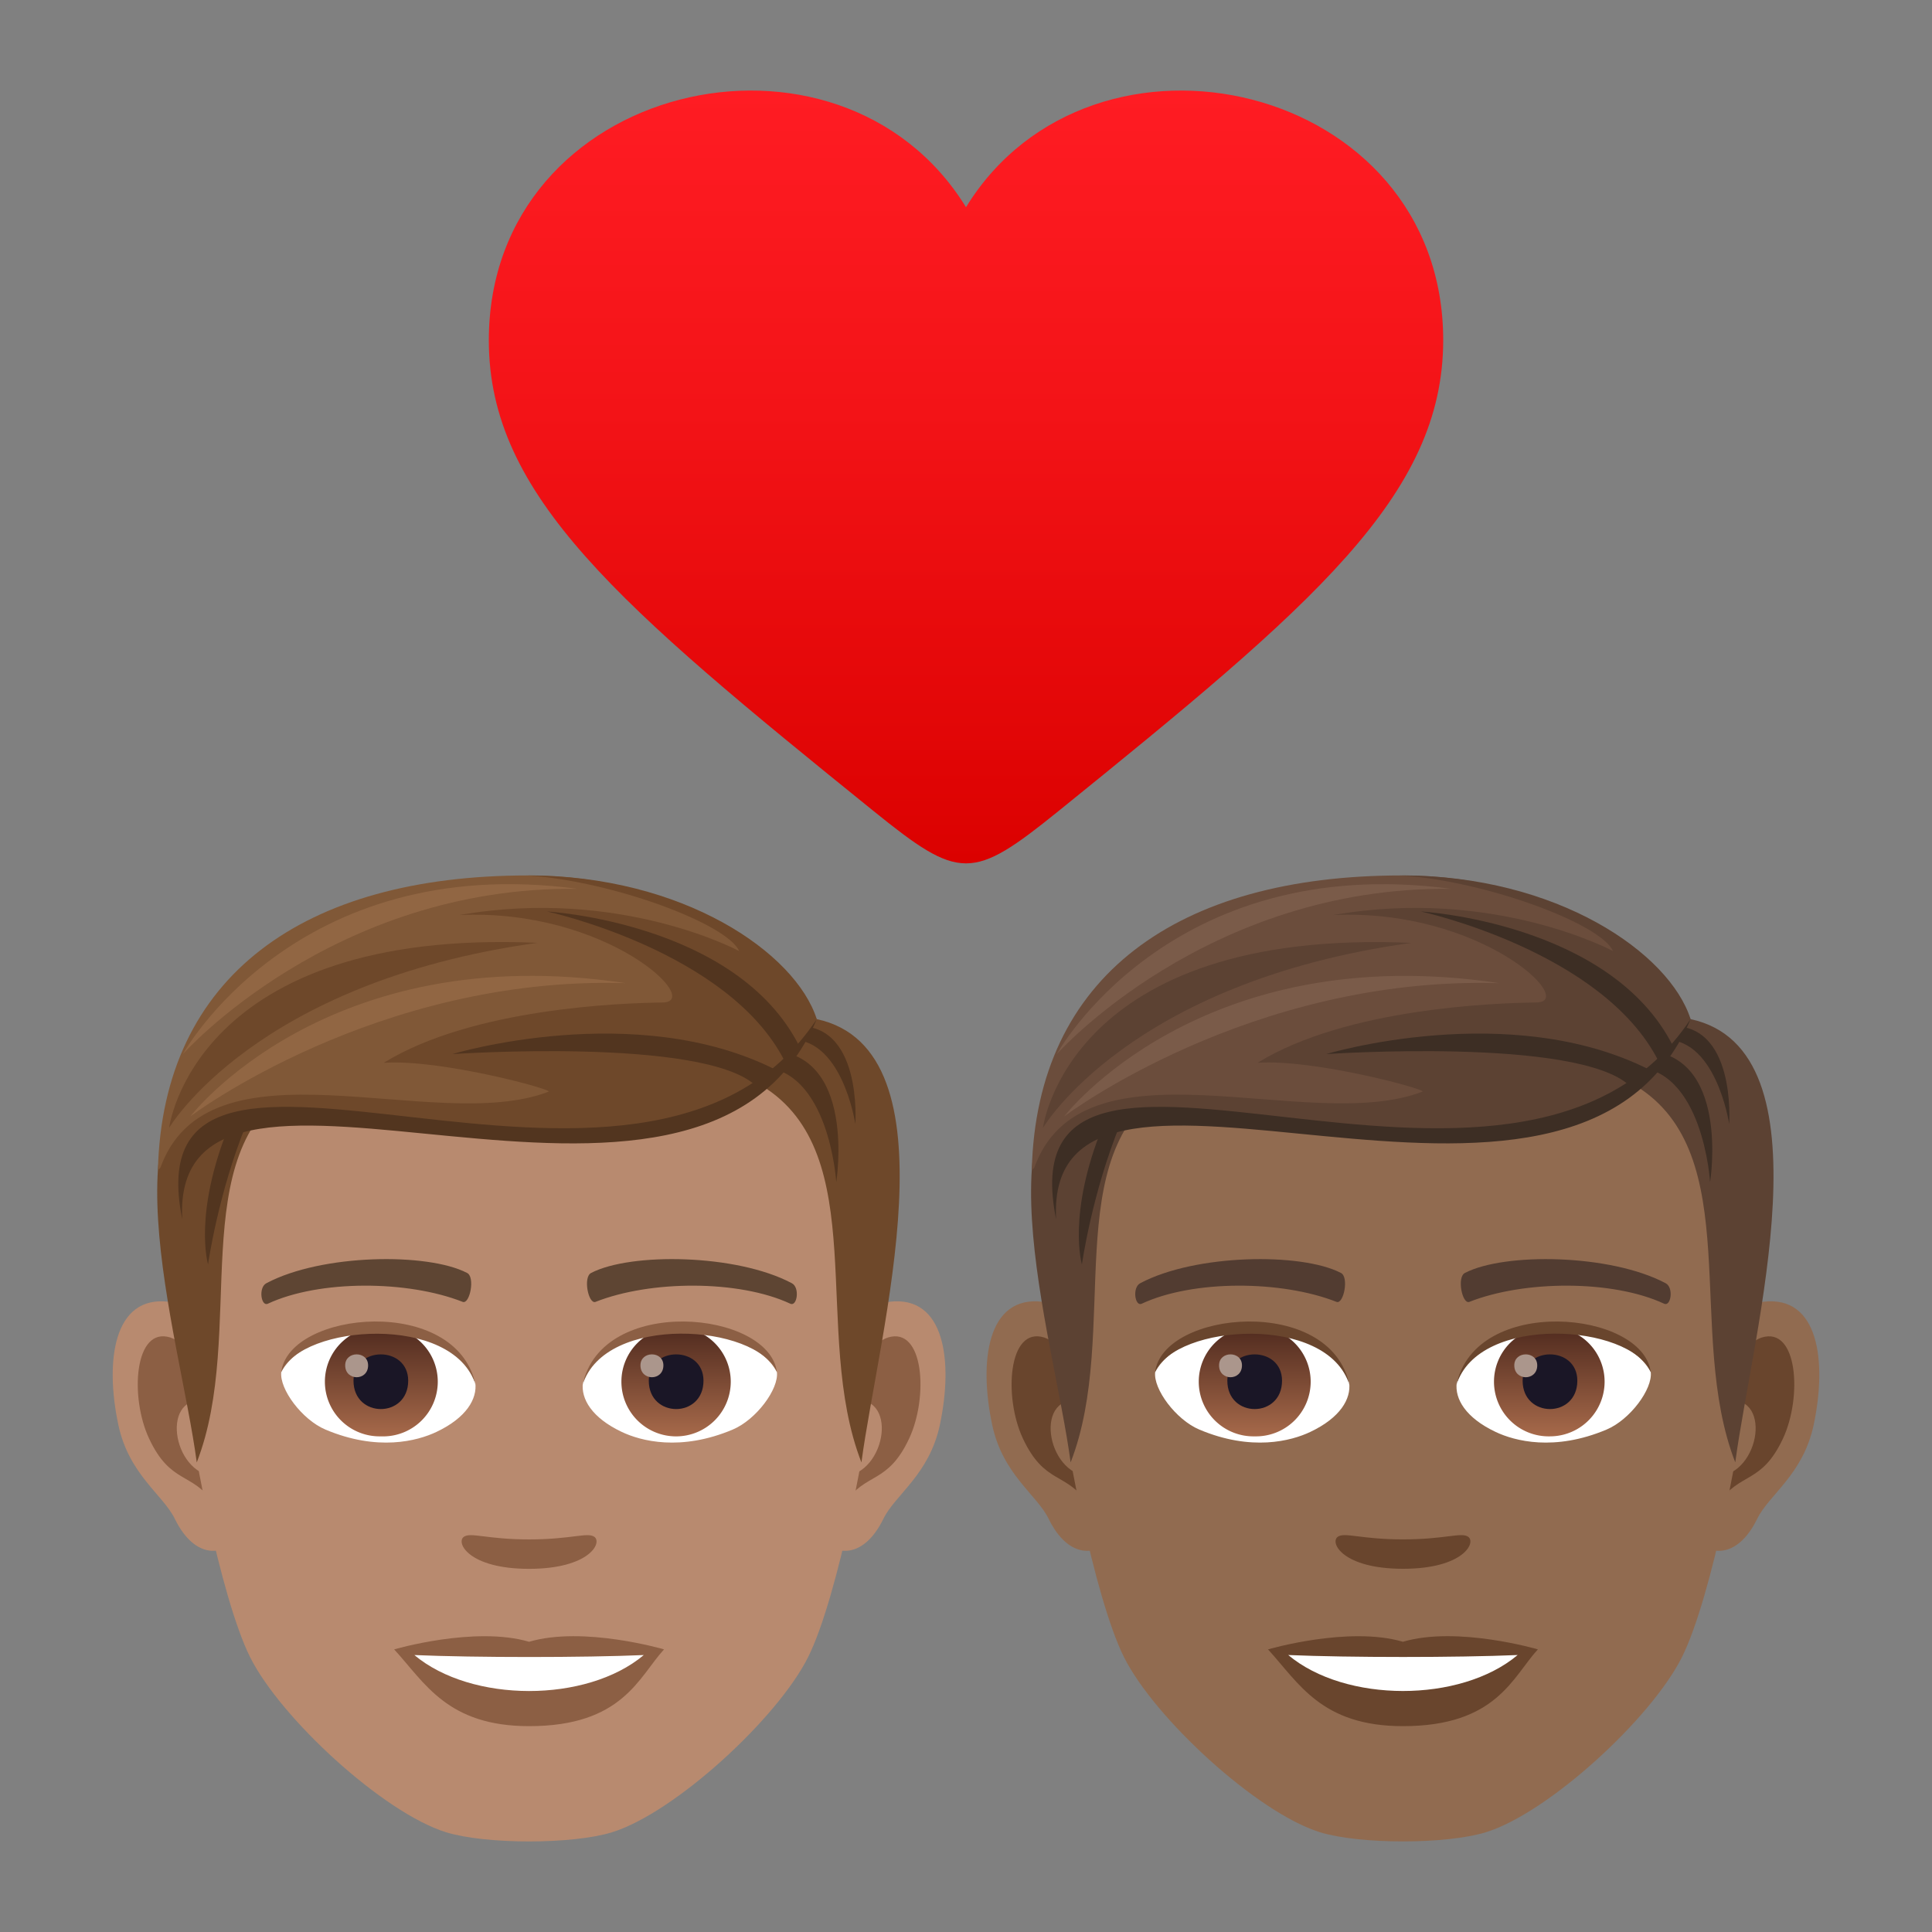 <svg xmlns="http://www.w3.org/2000/svg" xml:space="preserve" viewBox="0 0 64 64"><rect x="0" y="0" width="64" height="64" fill="#808080" stroke="none"/><linearGradient id="a" x1="32.001" x2="32.001" y1="28.6" y2="3" gradientUnits="userSpaceOnUse"><stop offset="0" style="stop-color:#db0100"/><stop offset=".584" style="stop-color:#f31317"/><stop offset="1" style="stop-color:#ff1c23"/></linearGradient><path fill="url(#a)" d="M32 6.864c-4.197-6.819-15.805-4.157-15.807 4.41 0 5.147 4.318 8.784 12.746 15.594 2.858 2.309 3.264 2.31 6.125 0 8.42-6.811 12.742-10.444 12.744-15.597C47.808 2.708 36.195.045 32 6.864z"/><path fill="#B88A6F" d="M29.463 43.123c-1.847.223-3.182 6.404-2.019 8.036.163.227 1.115.591 1.821-.849.391-.798 1.518-1.463 1.869-3.108.447-2.107.168-4.302-1.671-4.079zm-23.871 0c1.848.223 3.182 6.404 2.019 8.036-.163.227-1.115.591-1.822-.849-.39-.798-1.518-1.463-1.868-3.108-.449-2.107-.168-4.302 1.671-4.079z"/><path fill="#8C5F44" d="M29.413 44.307c-.482.152-1.009.887-1.293 2.106 1.684-.362 1.263 2.443-.201 2.494.014.282.033.572.068.877.705-1.023 1.422-.613 2.132-2.136.64-1.372.488-3.715-.706-3.341zM6.935 46.409c-.286-1.218-.811-1.951-1.293-2.103-1.192-.374-1.347 1.97-.706 3.342.71 1.523 1.428 1.112 2.134 2.136.034-.305.054-.596.065-.878-1.45-.068-1.865-2.839-.2-2.497z"/><path fill="#B88A6F" d="M17.526 31.236c-8.006 0-11.862 6.051-11.38 14.465.097 1.693 1.149 7.215 2.14 9.196 1.015 2.027 4.409 5.151 6.488 5.798 1.314.407 4.192.407 5.504 0 2.08-.647 5.476-3.772 6.49-5.798.994-1.981 2.043-7.501 2.138-9.196.486-8.413-3.371-14.465-11.38-14.465z"/><path fill="#5E4533" d="M26.226 42.506c-1.831-.971-5.334-1.017-6.64-.34-.281.129-.095 1.047.14.961 1.818-.719 4.753-.735 6.456.061.227.102.321-.548.044-.682zm-17.397 0c1.831-.971 5.333-1.017 6.64-.34.279.129.095 1.047-.14.961-1.822-.719-4.753-.735-6.458.061-.225.102-.319-.548-.042-.682z"/><path fill="#8C5F44" d="M19.687 50.908c-.228-.159-.764.087-2.161.087-1.394 0-1.931-.246-2.16-.087-.274.193.162 1.062 2.16 1.062 2-.001 2.436-.869 2.161-1.062z"/><path fill="#FFF" d="M15.745 45.805c.068.531-.292 1.158-1.287 1.629-.632.3-1.95.652-3.678-.078-.774-.327-1.53-1.342-1.462-1.906.937-1.765 5.55-2.023 6.427.355z"/><linearGradient id="b" x1="-1212.24" x2="-1212.24" y1="175.298" y2="174.747" gradientTransform="translate(7977.155 -1104.145) scale(6.57)" gradientUnits="userSpaceOnUse"><stop offset="0" style="stop-color:#a6694a"/><stop offset="1" style="stop-color:#4f2a1e"/></linearGradient><path fill="url(#b)" d="M12.616 43.96a1.812 1.812 0 1 1 0 3.621 1.811 1.811 0 1 1 0-3.621z"/><path fill="#1A1626" d="M11.71 45.737c0 1.253 1.812 1.253 1.812 0 0-1.162-1.812-1.162-1.812 0z"/><path fill="#AB968C" d="M11.435 45.229c0 .525.759.525.759 0 0-.485-.759-.485-.759 0z"/><path fill="#8C5F44" d="M15.754 45.875c-.736-2.362-5.754-2.012-6.436-.425.252-2.033 5.809-2.571 6.436.425z"/><path fill="#FFF" d="M19.309 45.805c-.068.531.291 1.158 1.287 1.629.632.3 1.948.652 3.677-.078.777-.327 1.531-1.342 1.463-1.906-.937-1.765-5.551-2.023-6.427.355z"/><linearGradient id="c" x1="-1213.45" x2="-1213.45" y1="175.298" y2="174.747" gradientTransform="translate(7994.886 -1104.145) scale(6.57)" gradientUnits="userSpaceOnUse"><stop offset="0" style="stop-color:#a6694a"/><stop offset="1" style="stop-color:#4f2a1e"/></linearGradient><path fill="url(#c)" d="M22.397 43.96a1.811 1.811 0 1 1-1.812 1.809c0-.998.811-1.809 1.812-1.809z"/><path fill="#1A1626" d="M21.492 45.737c0 1.253 1.812 1.253 1.812 0 .001-1.162-1.812-1.162-1.812 0z"/><path fill="#AB968C" d="M21.216 45.229c0 .525.76.525.76 0-.001-.485-.76-.485-.76 0z"/><path fill="#8C5F44" d="M19.3 45.875c.734-2.36 5.75-2.022 6.435-.424-.254-2.034-5.808-2.572-6.435.424z"/><path fill="#6E482A" d="m27.057 33.76-1.822 2.205c3.689 2.263 1.625 8.173 3.301 12.479.571-4.296 3.238-13.667-1.479-14.684zM7.923 34.85l1.822 1.115c-3.689 2.263-1.551 8.173-3.227 12.479-.571-4.296-3.312-12.576 1.405-13.594z"/><path fill="#52351F" d="M25.126 35.341c2.343-.009 2.576 3.82 2.576 3.82s.703-4.36-2.273-4.36l-.303.54zM8.164 37.232c-.94 2.294-1.272 4.652-1.272 4.652s-.495-1.651.687-4.569l.585-.083z"/><path fill="#52351F" d="M26.059 34.448c1.831-.19 2.275 2.785 2.275 2.785s.251-3.463-2.075-3.23l-.2.445z"/><path fill="#805837" d="M27.056 33.76S24.326 29 17.49 29c-7.421 0-12.1 3.326-12.259 9.765 4.546-4.481 16.519 2.486 21.825-5.005z"/><path fill="#6E482A" d="M27.056 33.76c-.7-2.198-4.422-4.76-9.566-4.76 2.851.201 6.609 1.613 6.995 2.505 0 0-3.943-2.125-9.264-1.193 4.879-.222 8.1 2.88 6.729 2.897-1.336.017-6.296.183-9.239 1.998 1.893-.128 5.631.891 5.461.956-3.769 1.458-11.333-2.01-12.887 2.601 5.842-5.004 16.987 3.057 21.771-5.004z"/><path fill="#52351F" d="M27.056 33.76c-3.9 9.22-21.427-1.091-21.019 6.63-1.789-8.86 15.25 2.067 21.019-6.63z"/><path fill="#52351F" d="M25.988 35.141c-1.854-3.639-7.865-4.947-7.865-4.947s6.284.359 8.354 4.46l-.489.487zm-.952.824c-1.726-1.617-10.053-1.047-10.053-1.047s6.07-1.831 10.713.519l-.66.528z"/><path fill="#6E482A" d="M5.603 37.361s.817-6.624 12.202-6.129C8.444 32.53 5.603 37.361 5.603 37.361z"/><path fill="#916643" d="M6.307 36.981s4.51-5.903 14.413-4.414c-8.263-.241-14.413 4.414-14.413 4.414zm-.248-2.063s4.951-5.569 13.069-5.475c-9.38-1.247-13.069 5.475-13.069 5.475z"/><path fill="#8C5F44" d="M17.527 54.386c-1.8-.53-4.47.252-4.47.252 1.017 1.106 1.761 2.543 4.47 2.543 3.104 0 3.632-1.631 4.47-2.543 0 0-2.671-.784-4.47-.252z"/><path fill="#FFF" d="M13.727 54.826c1.888 1.584 5.701 1.593 7.599 0-2.01.086-5.573.086-7.599 0z"/><path fill="#916B50" d="M58.409 43.123c-1.847.223-3.182 6.404-2.019 8.036.163.227 1.114.591 1.821-.849.391-.798 1.518-1.463 1.869-3.108.447-2.107.168-4.302-1.671-4.079zm-23.87 0c1.848.223 3.182 6.404 2.019 8.036-.163.227-1.114.591-1.822-.849-.39-.798-1.518-1.463-1.868-3.108-.448-2.107-.167-4.302 1.671-4.079z"/><path fill="#69452D" d="M58.36 44.307c-.482.152-1.009.887-1.293 2.106 1.684-.362 1.263 2.442-.201 2.494.014.282.033.572.068.877.705-1.023 1.422-.613 2.132-2.136.639-1.372.487-3.715-.706-3.341zm-22.478 2.102c-.286-1.218-.811-1.951-1.293-2.103-1.192-.374-1.347 1.97-.706 3.342.71 1.523 1.428 1.112 2.134 2.136.034-.305.054-.596.065-.878-1.449-.069-1.864-2.839-.2-2.497z"/><path fill="#916B50" d="M46.474 31.237c-8.005 0-11.862 6.051-11.38 14.464.097 1.693 1.149 7.214 2.14 9.195 1.015 2.026 4.409 5.151 6.488 5.798 1.314.407 4.191.407 5.504 0 2.08-.647 5.476-3.771 6.49-5.798.994-1.981 2.043-7.501 2.138-9.195.485-8.413-3.372-14.464-11.38-14.464z"/><path fill="#523C31" d="M55.172 42.506c-1.831-.97-5.334-1.017-6.64-.34-.281.129-.095 1.047.14.961 1.818-.719 4.752-.735 6.456.061.227.102.322-.547.044-.682zm-17.396 0c1.831-.97 5.333-1.017 6.64-.34.279.129.095 1.047-.14.961-1.822-.719-4.752-.735-6.457.061-.225.102-.319-.547-.043-.682z"/><path fill="#69452D" d="M48.635 50.907c-.228-.159-.764.087-2.16.087-1.394 0-1.931-.246-2.159-.087-.274.193.162 1.061 2.159 1.061 1.998.001 2.434-.868 2.16-1.061z"/><path fill="#FFF" d="M44.693 45.805c.068.531-.292 1.158-1.287 1.629-.632.3-1.95.652-3.678-.078-.774-.327-1.53-1.342-1.461-1.906.936-1.765 5.548-2.023 6.426.355z"/><linearGradient id="d" x1="-1207.834" x2="-1207.834" y1="175.298" y2="174.747" gradientTransform="translate(7977.155 -1104.145) scale(6.57)" gradientUnits="userSpaceOnUse"><stop offset="0" style="stop-color:#a6694a"/><stop offset="1" style="stop-color:#4f2a1e"/></linearGradient><path fill="url(#d)" d="M41.564 43.96a1.811 1.811 0 1 1 0 3.621 1.811 1.811 0 1 1 0-3.621z"/><path fill="#1A1626" d="M40.657 45.737c0 1.253 1.812 1.253 1.812 0 .001-1.162-1.812-1.162-1.812 0z"/><path fill="#AB968C" d="M40.383 45.229c0 .525.759.525.759 0-.001-.485-.759-.485-.759 0z"/><path fill="#69452D" d="M44.701 45.875c-.736-2.361-5.754-2.012-6.436-.424.253-2.034 5.81-2.572 6.436.424z"/><path fill="#FFF" d="M48.256 45.805c-.068.531.291 1.158 1.287 1.629.632.3 1.948.652 3.677-.078.777-.327 1.531-1.342 1.463-1.906-.937-1.765-5.551-2.023-6.427.355z"/><linearGradient id="e" x1="-1209.044" x2="-1209.044" y1="175.298" y2="174.747" gradientTransform="translate(7994.886 -1104.145) scale(6.57)" gradientUnits="userSpaceOnUse"><stop offset="0" style="stop-color:#a6694a"/><stop offset="1" style="stop-color:#4f2a1e"/></linearGradient><path fill="url(#e)" d="M51.344 43.96a1.81 1.81 0 1 1 0 3.621 1.811 1.811 0 1 1 0-3.621z"/><path fill="#1A1626" d="M50.439 45.737c0 1.253 1.812 1.253 1.812 0 .001-1.162-1.812-1.162-1.812 0z"/><path fill="#AB968C" d="M50.163 45.229c0 .525.76.525.76 0-.001-.485-.76-.485-.76 0z"/><path fill="#69452D" d="M48.247 45.875c.734-2.36 5.749-2.022 6.435-.424-.254-2.034-5.808-2.572-6.435.424z"/><path fill="#5C4233" d="m56.004 33.76-1.822 2.205c3.689 2.263 1.625 8.172 3.301 12.478.57-4.295 3.238-13.665-1.479-14.683zm-19.133 1.091 1.822 1.115c-3.689 2.263-1.551 8.172-3.227 12.478-.571-4.296-3.312-12.576 1.405-13.593z"/><path fill="#3D2E24" d="M54.073 35.341c2.343-.009 2.576 3.819 2.576 3.819s.703-4.36-2.273-4.36l-.303.541zm-16.961 1.892c-.94 2.294-1.272 4.651-1.272 4.651s-.495-1.651.687-4.569l.585-.082z"/><path fill="#3D2E24" d="M55.006 34.448c1.831-.19 2.275 2.784 2.275 2.784s.251-3.463-2.075-3.23l-.2.446z"/><path fill="#6B4D3C" d="M56.003 33.76S53.273 29 46.437 29c-7.421 0-12.1 3.326-12.258 9.765 4.545-4.481 16.518 2.486 21.824-5.005z"/><path fill="#5C4233" d="M56.003 33.76c-.7-2.197-4.422-4.76-9.566-4.76 2.851.201 6.608 1.613 6.995 2.505 0 0-3.943-2.125-9.264-1.193 4.879-.222 8.1 2.88 6.729 2.896-1.336.017-6.296.183-9.238 1.998 1.893-.128 5.631.89 5.461.956-3.769 1.458-11.333-2.01-12.886 2.601 5.841-5.003 16.985 3.058 21.769-5.003z"/><path fill="#3D2E24" d="M56.003 33.76c-3.899 9.219-21.426-1.091-21.018 6.629-1.79-8.858 15.25 2.068 21.018-6.629z"/><path fill="#3D2E24" d="M54.935 35.141c-1.854-3.639-7.865-4.947-7.865-4.947s6.284.359 8.353 4.46l-.488.487zm-.952.824c-1.726-1.617-10.053-1.047-10.053-1.047s6.07-1.831 10.712.519l-.659.528z"/><path fill="#5C4233" d="M34.55 37.362s.817-6.623 12.201-6.128c-9.359 1.297-12.201 6.128-12.201 6.128z"/><path fill="#7A5B49" d="M35.254 36.982s4.51-5.903 14.412-4.414c-8.261-.242-14.412 4.414-14.412 4.414zm-.247-2.063s4.951-5.568 13.068-5.475c-9.379-1.247-13.068 5.475-13.068 5.475z"/><path fill="#69452D" d="M46.474 54.386c-1.8-.53-4.47.252-4.47.252 1.017 1.106 1.761 2.543 4.47 2.543 3.103 0 3.631-1.631 4.47-2.543 0 0-2.67-.785-4.47-.252z"/><path fill="#FFF" d="M42.675 54.825c1.888 1.584 5.7 1.593 7.599 0-2.011.086-5.574.086-7.599 0z"/></svg>